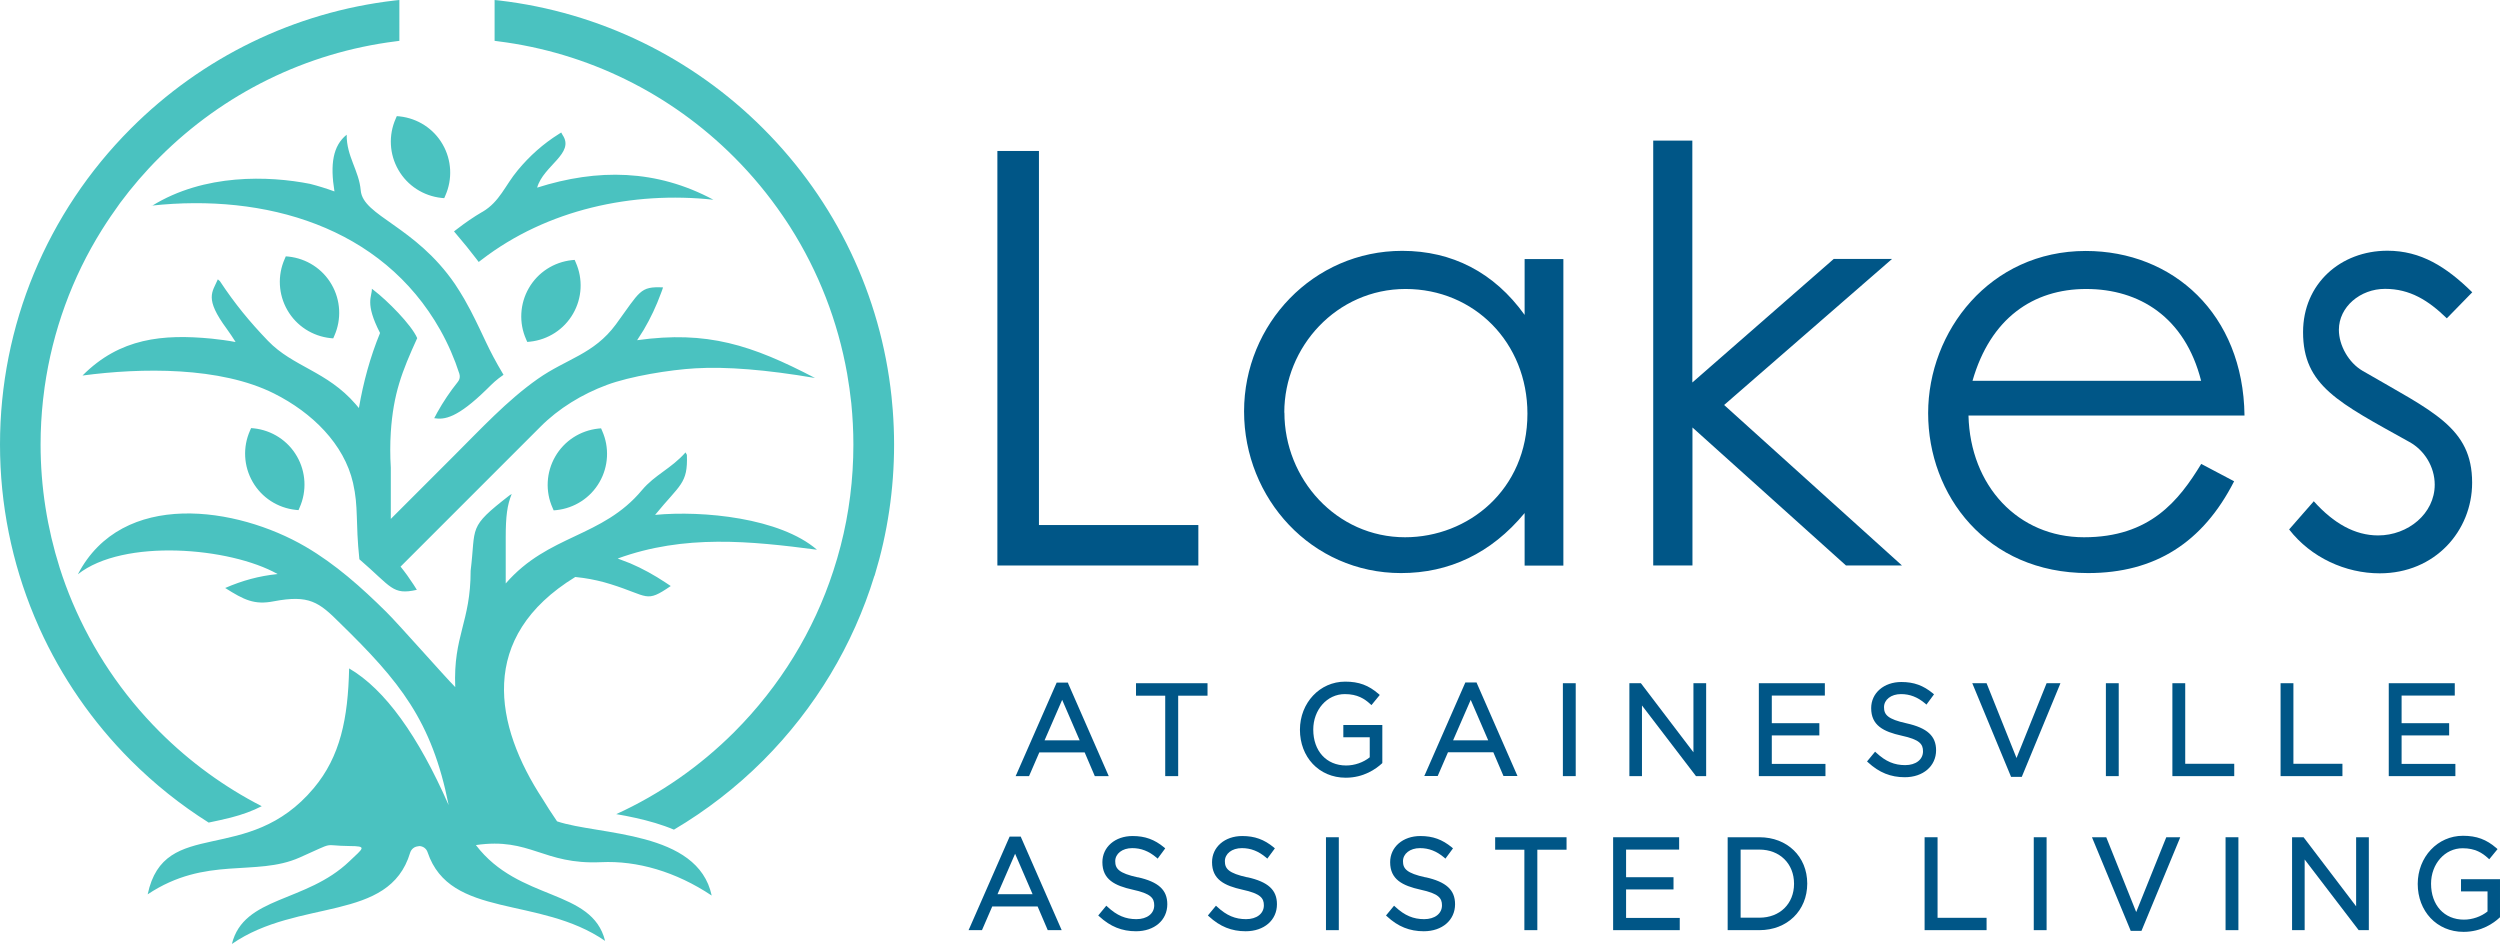 <?xml version="1.0" encoding="UTF-8"?>
<svg xmlns="http://www.w3.org/2000/svg" id="Layer_2" width="204.51" height="77.21" viewBox="0 0 204.51 77.21">
  <defs>
    <style>.cls-1{fill:#4ac2c0;fill-rule:evenodd;}.cls-1,.cls-2{stroke-width:0px;}.cls-2{fill:#005687;}</style>
  </defs>
  <g id="Layer_1-2">
    <path class="cls-2" d="M87.39,55.92l-.03-.08h-.92l-3.28,7.48-.08.17h1.1l.84-1.94h3.71l.83,1.94h1.14l-3.32-7.58ZM88.32,60.56h-2.87l1.44-3.31,1.43,3.31Z"></path>
    <polygon class="cls-2" points="92.93 56.91 95.32 56.91 95.32 63.49 96.38 63.49 96.38 56.91 98.78 56.91 98.78 55.89 92.93 55.89 92.93 56.91"></polygon>
    <path class="cls-2" d="M109.88,60.31h2.17v1.64c-.52.42-1.24.67-1.93.67-1.61,0-2.69-1.18-2.69-2.94,0-1.62,1.13-2.9,2.58-2.9,1.04,0,1.62.39,2.08.81l.1.09.68-.83-.09-.08c-.82-.71-1.61-1.01-2.74-1.01-2.07,0-3.7,1.73-3.7,3.94s1.54,3.92,3.75,3.92c1.47,0,2.47-.72,2.95-1.16l.04-.04v-3.11h-3.19v1Z"></path>
    <path class="cls-2" d="M124.14,63.49l-3.32-7.58-.03-.08h-.92l-3.28,7.48-.08.17h1.1l.84-1.94h3.71l.83,1.94h1.14ZM121.74,60.56h-2.87l1.44-3.31,1.43,3.31Z"></path>
    <rect class="cls-2" x="127.85" y="55.89" width="1.05" height="7.6"></rect>
    <polygon class="cls-2" points="138.53 61.54 134.27 55.94 134.23 55.89 133.29 55.89 133.29 63.49 134.32 63.49 134.32 57.71 138.7 63.44 138.74 63.49 139.57 63.49 139.57 55.89 138.53 55.89 138.53 61.54"></polygon>
    <polygon class="cls-2" points="144.94 60.16 148.83 60.16 148.83 59.16 144.94 59.16 144.94 56.9 149.28 56.9 149.28 55.89 143.88 55.89 143.88 63.49 149.33 63.49 149.33 62.49 144.94 62.49 144.94 60.16"></polygon>
    <path class="cls-2" d="M158.38,61.38c0-1.17-.72-1.83-2.42-2.21-1.55-.34-1.84-.71-1.84-1.32s.57-1.07,1.39-1.07c.72,0,1.35.24,1.98.77l.1.09.62-.84-.09-.08c-.79-.65-1.56-.93-2.58-.93-1.43,0-2.47.9-2.47,2.14,0,1.41,1,1.92,2.49,2.25,1.48.32,1.75.69,1.75,1.28,0,.68-.59,1.13-1.46,1.13s-1.59-.29-2.36-1.01l-.1-.09-.66.8.09.08c.9.83,1.85,1.21,3,1.21,1.5,0,2.56-.91,2.56-2.21Z"></path>
    <polygon class="cls-2" points="164.96 62.01 162.51 55.89 161.34 55.89 164.48 63.47 164.51 63.55 165.39 63.55 168.48 56.07 168.55 55.89 167.42 55.89 164.96 62.01"></polygon>
    <rect class="cls-2" x="172.27" y="55.89" width="1.05" height="7.6"></rect>
    <polygon class="cls-2" points="182.77 62.48 178.76 62.48 178.76 55.89 177.71 55.89 177.71 63.49 182.77 63.49 182.77 62.48"></polygon>
    <polygon class="cls-2" points="191.62 62.48 187.61 62.48 187.61 55.89 186.56 55.89 186.56 63.49 191.62 63.49 191.62 62.48"></polygon>
    <polygon class="cls-2" points="200.86 62.49 196.46 62.49 196.46 60.16 200.35 60.16 200.35 59.16 196.46 59.16 196.46 56.9 200.81 56.9 200.81 55.89 195.41 55.89 195.41 63.49 200.86 63.49 200.86 62.49"></polygon>
    <path class="cls-2" d="M83.51,68.44h-.92l-3.28,7.48-.08.17h1.1l.84-1.94h3.71l.83,1.94h1.14l-3.32-7.58-.03-.08ZM84.47,73.15h-2.87l1.44-3.31,1.43,3.31Z"></path>
    <path class="cls-2" d="M93.07,71.77h0c-1.55-.34-1.84-.71-1.84-1.32s.57-1.07,1.39-1.07c.72,0,1.35.24,1.98.77l.1.09.62-.84-.09-.08c-.79-.65-1.56-.93-2.58-.93-1.43,0-2.47.9-2.47,2.14,0,1.41,1,1.92,2.49,2.25,1.48.32,1.75.69,1.75,1.28,0,.68-.59,1.13-1.46,1.13s-1.59-.29-2.36-1.01l-.1-.09-.66.8.09.08c.9.83,1.85,1.21,3,1.21,1.51,0,2.56-.91,2.56-2.21,0-1.17-.72-1.83-2.42-2.21Z"></path>
    <path class="cls-2" d="M102.04,71.77h0c-1.55-.34-1.84-.71-1.84-1.32s.57-1.07,1.39-1.07c.72,0,1.35.24,1.98.77l.1.09.62-.84-.09-.08c-.79-.65-1.56-.93-2.58-.93-1.43,0-2.47.9-2.47,2.14,0,1.41,1,1.92,2.49,2.25,1.48.32,1.75.69,1.75,1.28,0,.68-.59,1.13-1.46,1.13s-1.59-.29-2.36-1.01l-.1-.09-.66.8.09.08c.9.83,1.85,1.21,3,1.21,1.51,0,2.56-.91,2.56-2.21,0-1.17-.72-1.83-2.42-2.21Z"></path>
    <rect class="cls-2" x="108.47" y="68.49" width="1.05" height="7.6"></rect>
    <path class="cls-2" d="M116.61,71.77c-1.55-.34-1.84-.71-1.84-1.32s.57-1.07,1.39-1.07c.72,0,1.35.24,1.98.77l.1.09.62-.84-.09-.08c-.79-.65-1.56-.93-2.58-.93-1.43,0-2.47.9-2.47,2.14,0,1.41,1,1.92,2.49,2.25,1.48.32,1.75.69,1.75,1.28,0,.68-.59,1.13-1.46,1.13s-1.59-.29-2.36-1.01l-.1-.09-.66.8.09.08c.89.83,1.85,1.21,3,1.21,1.51,0,2.56-.91,2.56-2.21,0-1.17-.72-1.83-2.42-2.21Z"></path>
    <polygon class="cls-2" points="122.31 69.51 124.7 69.51 124.7 76.09 125.76 76.09 125.76 69.51 128.15 69.51 128.15 68.49 122.31 68.49 122.31 69.51"></polygon>
    <polygon class="cls-2" points="133.02 72.76 136.9 72.76 136.9 71.76 133.02 71.76 133.02 69.5 137.36 69.5 137.36 68.49 131.96 68.49 131.96 76.09 137.41 76.09 137.41 75.09 133.02 75.09 133.02 72.76"></polygon>
    <path class="cls-2" d="M143.93,68.49h-2.6v7.6h2.6c2.27,0,3.91-1.6,3.91-3.81s-1.64-3.79-3.91-3.79ZM146.76,72.3c0,1.63-1.16,2.77-2.83,2.77h-1.54v-5.57h1.54c1.66,0,2.83,1.15,2.83,2.79Z"></path>
    <polygon class="cls-2" points="158.5 68.49 157.44 68.49 157.44 76.09 162.51 76.09 162.51 75.08 158.5 75.08 158.5 68.49"></polygon>
    <rect class="cls-2" x="166.37" y="68.49" width="1.05" height="7.6"></rect>
    <polygon class="cls-2" points="174.75 74.61 172.3 68.49 171.13 68.49 174.27 76.07 174.3 76.15 175.18 76.15 178.28 68.67 178.35 68.49 177.21 68.49 174.75 74.61"></polygon>
    <rect class="cls-2" x="182.06" y="68.49" width="1.05" height="7.6"></rect>
    <polygon class="cls-2" points="192.74 74.14 188.48 68.54 188.44 68.49 187.5 68.49 187.5 76.09 188.53 76.09 188.53 70.31 192.91 76.04 192.95 76.09 193.78 76.09 193.78 68.49 192.74 68.49 192.74 74.14"></polygon>
    <path class="cls-2" d="M201.32,71.92v1h2.17v1.64c-.52.42-1.24.67-1.93.67-1.61,0-2.69-1.18-2.69-2.94,0-1.62,1.13-2.9,2.58-2.9,1.04,0,1.62.39,2.08.81l.1.09.68-.83-.09-.08c-.82-.71-1.62-1.01-2.74-1.01-2.07,0-3.7,1.73-3.7,3.94s1.54,3.92,3.75,3.92c1.47,0,2.47-.72,2.94-1.16l.04-.04v-3.11h-3.19Z"></path>
    <path class="cls-2" d="M81.59,12.35h3.4v30.6h13.04v3.31h-16.44V12.35Z"></path>
    <path class="cls-2" d="M124.72,21.19h3.17v25.08h-3.17v-4.3c-2.74,3.31-6.19,4.91-10.11,4.91-7.32,0-12.84-6.1-12.84-13.23s5.66-13.13,12.94-13.13c4.06,0,7.51,1.75,10.01,5.24v-4.58ZM105.07,33.75c0,5.43,4.25,10.2,9.87,10.2,5.15,0,10.01-3.87,10.01-10.11,0-5.81-4.35-10.2-9.97-10.2s-9.92,4.72-9.92,10.11Z"></path>
    <path class="cls-2" d="M135.23,11.5h3.21v19.79l11.57-10.11h4.77l-13.74,11.95,14.55,13.13h-4.58l-12.56-11.29v11.29h-3.21V11.5Z"></path>
    <path class="cls-2" d="M161.03,33.99c.14,5.76,4.06,9.96,9.45,9.96s7.75-2.98,9.59-6l2.69,1.42c-2.55,5.01-6.47,7.51-11.95,7.51-8.31,0-13.08-6.38-13.08-13.08s5.05-13.27,12.89-13.27c7.13,0,12.89,5.15,12.99,13.46h-22.57ZM180.06,31.15c-1.32-5.2-5.05-7.51-9.4-7.51s-7.84,2.41-9.3,7.51h18.7Z"></path>
    <path class="cls-2" d="M189.29,41.02c1.61,1.79,3.35,2.78,5.25,2.78,2.45,0,4.63-1.79,4.63-4.15,0-1.47-.85-2.83-2.08-3.5-5.76-3.21-8.69-4.58-8.69-8.98,0-3.96,3.07-6.66,6.9-6.66,2.74,0,4.82,1.32,6.94,3.4l-2.08,2.13c-1.51-1.47-3.02-2.41-5.05-2.41s-3.78,1.47-3.78,3.35c0,1.28.8,2.69,1.93,3.35,5.76,3.35,8.97,4.63,8.97,9.16,0,3.92-3.02,7.41-7.56,7.41-2.78,0-5.62-1.28-7.41-3.59l2.03-2.32Z"></path>
    <path class="cls-1" d="M32.76,46.36l11.43-11.43c1.5-1.52,3.45-2.7,5.45-3.44,1.9-.71,5.15-1.24,7.24-1.36,2.53-.15,5.8.11,9.79.79-5.18-2.7-8.81-3.89-14.55-3.09l.54-.85c.56-.95,1.03-1.95,1.41-2.99l.09-.24.08-.24c-1.91-.09-1.87.31-3.86,3.03-1.8,2.44-4.03,2.8-6.38,4.45-2.52,1.77-4.69,4.13-6.87,6.3l-5.16,5.16v-4.2h0c-.06-.97-.06-1.94,0-2.9.21-3.14.9-4.93,2.16-7.69-.48-1.11-2.47-3.09-3.53-3.9l-.18-.14c.03.65-.61,1.13.67,3.62-.81,1.97-1.37,4.04-1.73,6.14l-.27-.32c-2.35-2.71-5.11-3.04-7.17-5.18-1.49-1.55-2.71-3.03-3.93-4.88l-.17-.15c-.45,1.06-1.12,1.54.73,4.05.25.35.49.7.72,1.07h-.05c-.63-.12-1.28-.2-1.92-.27-3.97-.38-7.49-.06-10.55,3.02,4.8-.64,11.26-.74,15.67,1.47,3.13,1.57,5.73,4.14,6.46,7.31.46,2.03.19,3.14.52,6.25,2.65,2.28,2.69,2.95,4.7,2.5l-.13-.21-.14-.22c-.33-.51-.69-1.01-1.07-1.48M12.41,16.82c9.21-1,18.81,1.66,23.61,10.18.64,1.14,1.16,2.34,1.56,3.58.07.23.03.47-.12.65-.64.8-1.2,1.63-1.7,2.53l-.12.23-.12.22c.84.14,1.89-.01,4.3-2.37.55-.54.74-.74,1.37-1.18-1.35-2.26-1.54-3.03-2.7-5.27l-.51-.93c-.24-.42-.5-.82-.76-1.22-3.27-4.77-7.53-5.56-7.71-7.66-.14-1.63-1.17-2.79-1.15-4.56-1.13.9-1.36,2.42-1,4.64-.66-.24-1.33-.45-2-.62-3.35-.66-8.64-.86-12.93,1.8ZM39.46,17.33c-.72.42-1.4.89-2.06,1.4l-.26.2.21.25c.56.65,1.1,1.32,1.62,2l.19.25.25-.19c5.33-4.1,12.34-5.62,18.95-4.9-4.66-2.5-9.48-2.56-14.42-.99.51-1.81,3.11-2.8,2.08-4.31l-.11-.2-.19.12c-1.28.8-2.4,1.8-3.36,2.96-1.06,1.27-1.47,2.57-2.89,3.41ZM36.43,16c.6-1.35.52-2.91-.22-4.19-.74-1.29-2.05-2.13-3.52-2.29l-.23-.02-.09.21c-.6,1.35-.52,2.91.22,4.19.74,1.29,2.05,2.13,3.52,2.29l.23.02.09-.21ZM27.13,23.28c-.74-1.29-2.05-2.13-3.52-2.29l-.23-.02-.09.21c-.6,1.35-.52,2.91.22,4.19.74,1.29,2.05,2.13,3.52,2.29l.23.02.09-.21c.6-1.35.52-2.91-.22-4.19ZM24.29,37.33c-.74-1.29-2.05-2.13-3.52-2.29l-.23-.02-.09.21c-.6,1.35-.52,2.91.22,4.19.74,1.29,2.05,2.13,3.52,2.29l.23.02.09-.21c.6-1.35.52-2.91-.22-4.19ZM45.42,37.35c-.74,1.28-.82,2.85-.22,4.19l.09.21.23-.02c1.47-.16,2.78-1,3.52-2.29.74-1.28.82-2.85.22-4.19l-.09-.21-.23.02c-1.47.16-2.78,1-3.52,2.29ZM43.36,27.95c1.47-.16,2.78-1,3.52-2.29.74-1.28.82-2.84.22-4.19l-.09-.21-.23.02c-1.47.16-2.78,1-3.52,2.29-.74,1.28-.82,2.85-.22,4.19l.09.21.23-.02ZM71.53,47.12s.02-.06.03-.08c1.04-3.42,1.58-7.01,1.58-10.68,0-.95-.04-1.89-.11-2.82-.03-.37-.06-.73-.1-1.1-.88-8.27-4.55-15.98-10.5-21.93C56.61,4.69,49.03,1,40.84.04l-.38-.04v3.34l.29.04c7.32.92,14.1,4.26,19.31,9.48,1.48,1.48,2.81,3.09,3.97,4.79.21.3.41.61.61.92,2.32,3.65,3.9,7.72,4.66,12,.14.8.25,1.6.34,2.42.11,1.12.17,2.25.17,3.39,0,2.82-.35,5.6-1.04,8.27-.18.69-.38,1.38-.6,2.05-1.6,4.92-4.36,9.43-8.1,13.18-2.82,2.82-6.09,5.09-9.66,6.72.53.09,1.06.19,1.59.31,1.07.24,2.14.54,3.13.96,2.64-1.56,5.1-3.46,7.3-5.66,4.26-4.27,7.36-9.45,9.09-15.08ZM3.52,32.71c.04-.35.08-.69.13-1.04.65-4.58,2.24-8.96,4.68-12.86.47-.75.97-1.48,1.49-2.2.98-1.32,2.06-2.58,3.24-3.75,5.22-5.22,11.99-8.56,19.32-9.48l.29-.04V0l-.38.04c-8.19.95-15.77,4.65-21.59,10.48C3.83,17.4,0,26.64,0,36.36c0,4.89.97,9.66,2.81,14.07.14.33.28.65.42.97,1.8,3.98,4.31,7.64,7.47,10.8,1.94,1.94,4.08,3.65,6.37,5.09.62-.13,1.23-.26,1.82-.41.93-.24,1.76-.54,2.52-.93-3.06-1.57-5.88-3.62-8.35-6.09-3.08-3.08-5.48-6.68-7.14-10.6-.39-.92-.74-1.87-1.04-2.82-1.02-3.23-1.56-6.62-1.56-10.08,0-1.23.07-2.45.2-3.65ZM34.22,69.21s.03,0,.05,0c.33,0,.61.2.71.51,1.84,5.47,9.14,3.53,14.52,7.25-1.07-4.3-7.04-3.2-10.57-7.84,4.47-.65,5.48,1.62,10.24,1.4,2.95-.14,6.11.77,9.05,2.73-1.13-5.33-9.25-4.92-12.65-6.07-.39-.57-.97-1.46-1.17-1.81-3.95-6.03-5.36-13.26,2.66-18.18l.66.08c.76.11,1.51.28,2.24.51,3.14.98,2.84,1.57,4.91.15l-.21-.14-.21-.14c-.92-.61-1.89-1.15-2.9-1.58l-1.02-.39c5.46-1.99,10.86-1.43,16.3-.72-3.02-2.61-9.34-3.22-13.24-2.85,2.04-2.5,2.69-2.54,2.6-4.91l-.11-.2c-1.19,1.34-2.5,1.82-3.56,3.08-3.26,3.91-7.65,3.61-11.15,7.64v-3.76c0-1.75.12-2.65.49-3.56l-.19.12c-3.44,2.67-2.72,2.51-3.17,6.16,0,4.22-1.43,5.3-1.26,9.52-.9-.91-4.72-5.25-5.65-6.16-2.01-1.99-4.15-3.9-6.6-5.33-5.6-3.27-14.99-4.71-18.62,2.26,3.72-2.95,12.43-2.22,16.34-.02-1.54.16-2.88.53-4.29,1.14,1.55.98,2.39,1.4,3.97,1.09,2.91-.55,3.7.06,5.43,1.79,4.87,4.75,7.51,7.97,8.88,14.88-2.49-5.67-5.21-9.47-8.14-11.18-.09,4.1-.72,7.2-2.89,9.79-5.41,6.47-12.22,2.24-13.59,8.69,4.78-3.18,8.83-1.41,12.43-3.01,3.1-1.37,1.72-.96,4.09-.94,1.47.01,1.13.15-.02,1.25-3.56,3.41-8.64,2.83-9.61,6.76,5.44-3.76,12.86-1.73,14.58-7.46.1-.32.38-.53.71-.53Z"></path>
  </g>
</svg>
